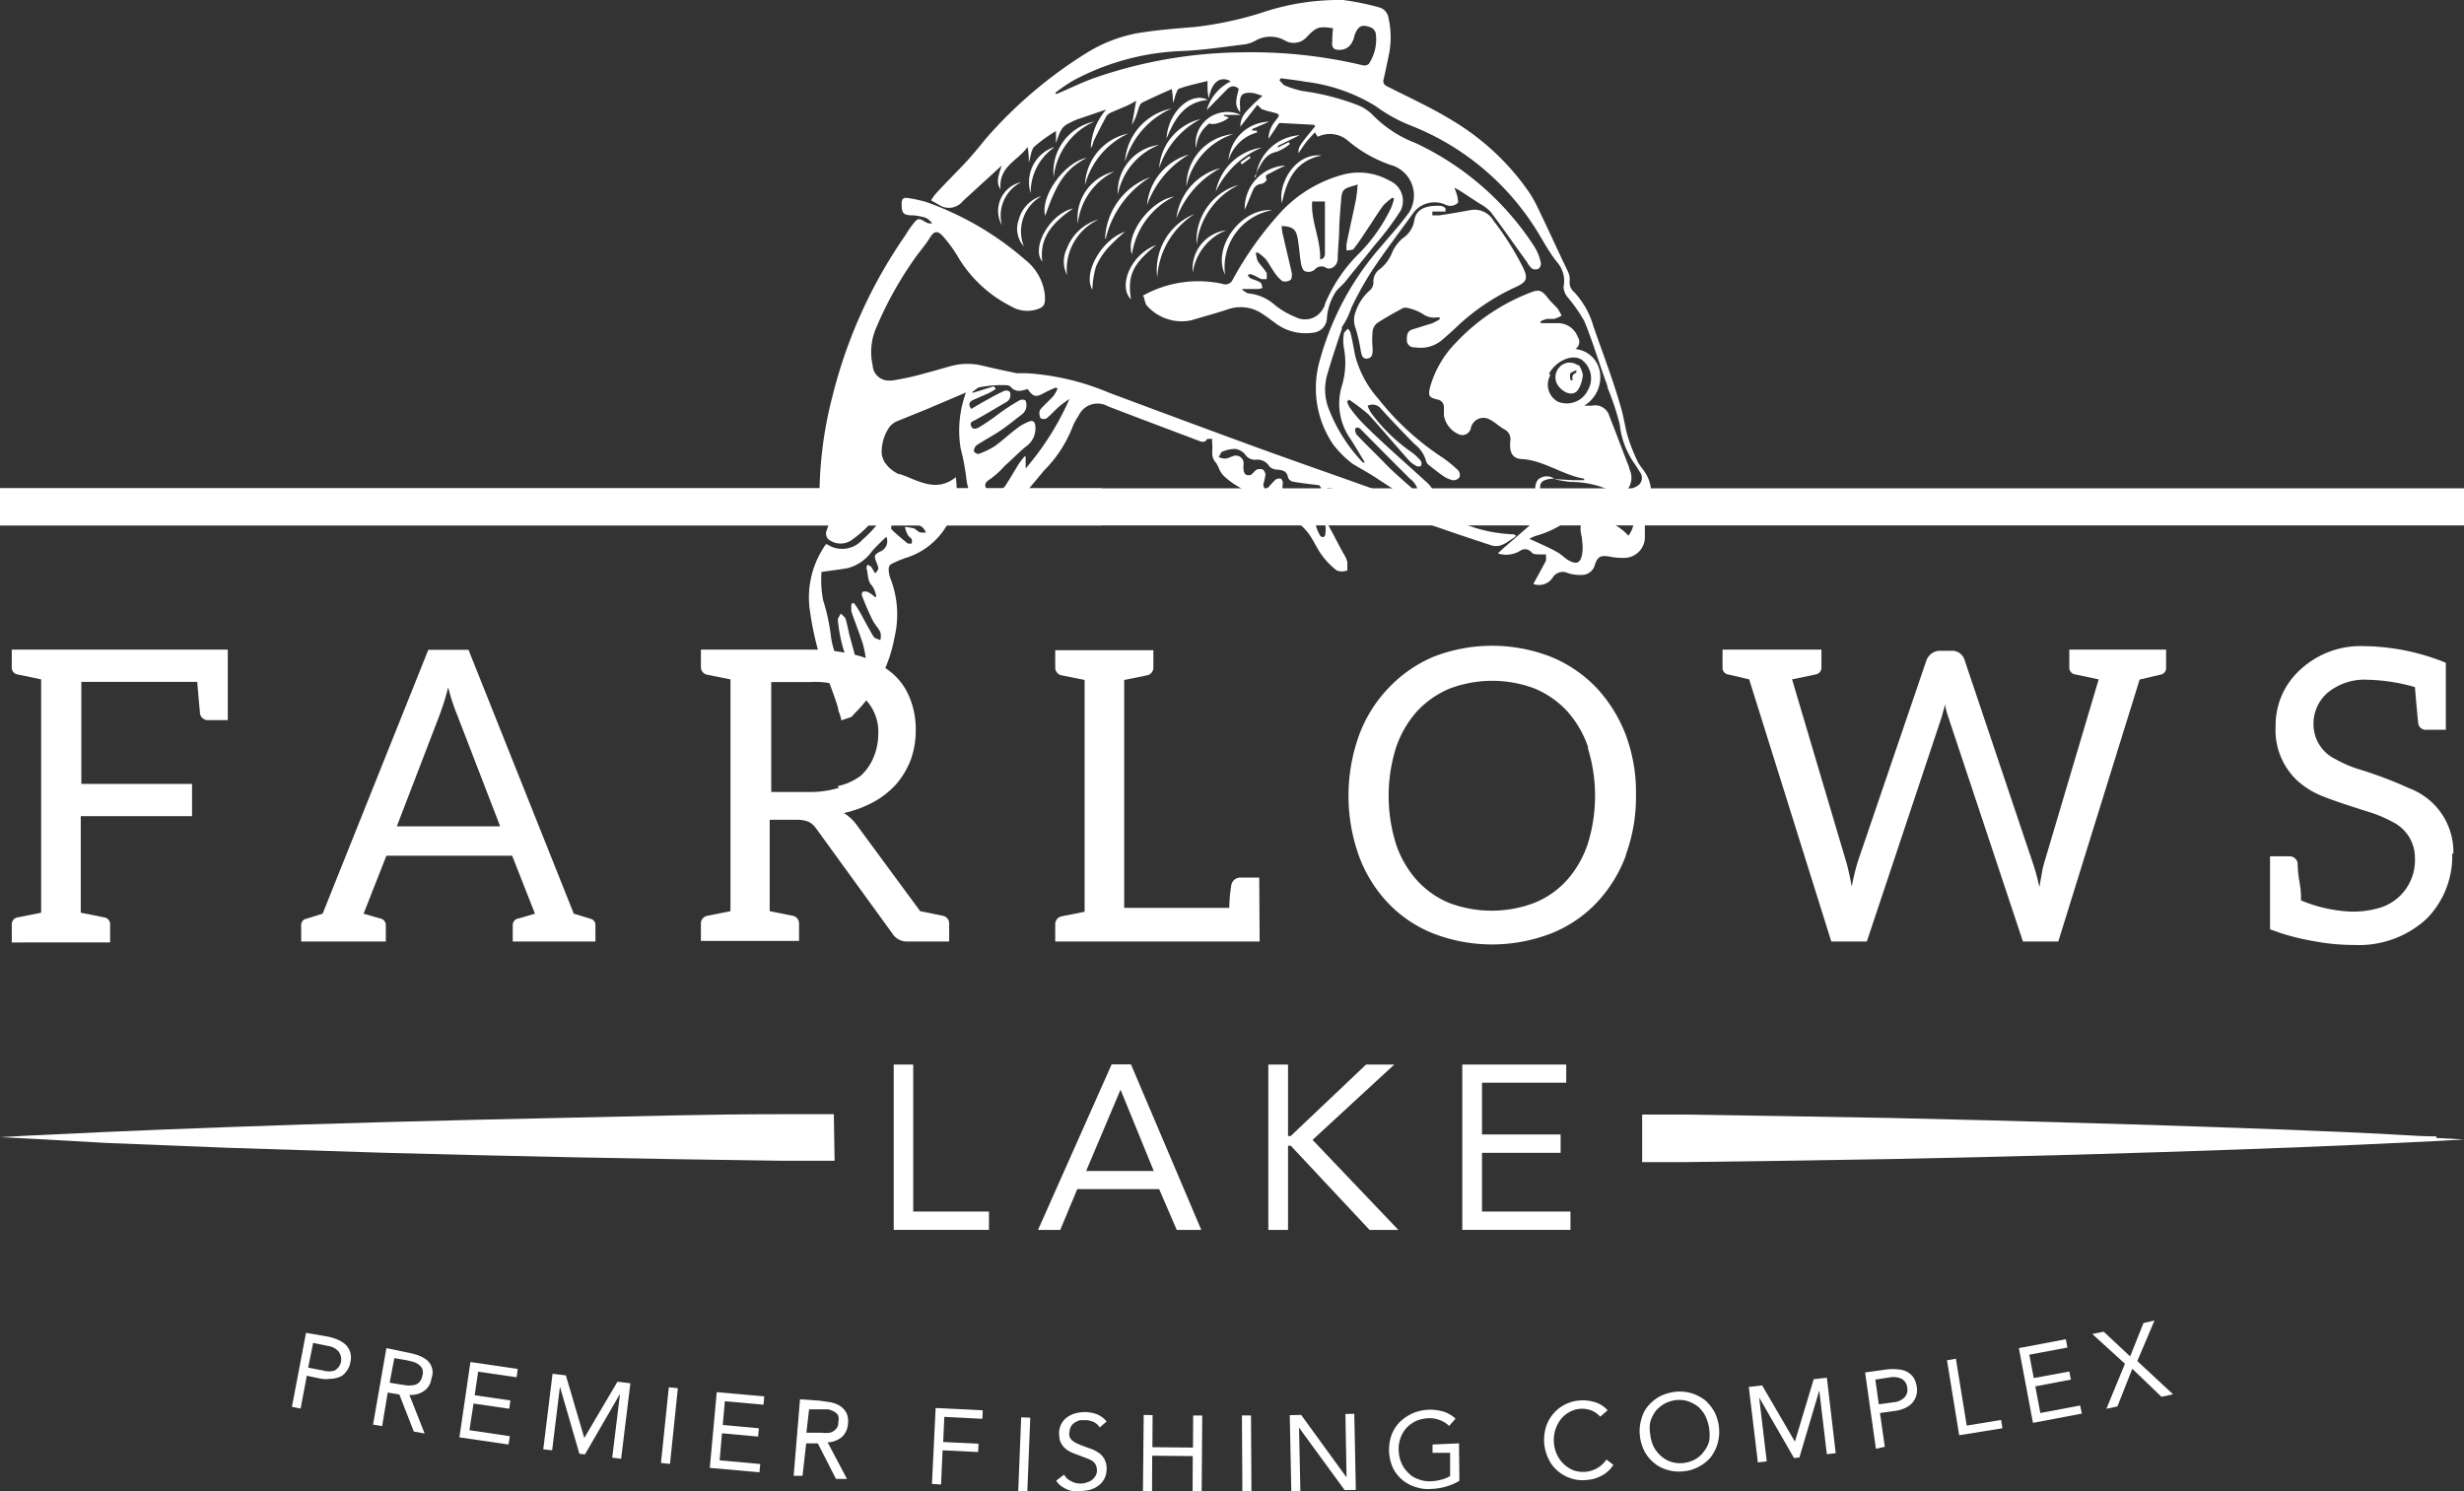 <svg xmlns="http://www.w3.org/2000/svg" width="127.54" height="77.21" viewBox="0 0 127.54 77.21"><rect x="0" y="0" width="127.54" height="77.21" fill="#333333" stroke="none"/><defs><style>.cls-1{fill:#fff;}</style></defs><g id="Layer_2" data-name="Layer 2"><g id="Layer_1-2" data-name="Layer 1"><rect class="cls-1" y="25.28" width="127.54" height="1.92"/><path class="cls-1" d="M44.73,21.71l-2.12,4.06,2.6.52,2.38-.23L47,24.71a2,2,0,0,1-1.25-.82,1.57,1.57,0,0,1,.61-2.09s.26-.39-.18-.43a5.86,5.86,0,0,0-1.49.34"/><path class="cls-1" d="M43.16,57.68h-2.8c-3.74,0-7.35.11-10.78.18s-6.66.15-9.65.23-5.73.17-8.16.26-4.54.17-6.28.25l-4.05.19L0,58.87l1.43.07,4.1.23,6.28.25,8.16.26c3,.08,6.23.16,9.65.23s7,.13,10.78.18h2.8Z"/><path class="cls-1" d="M126.11,58.83c-.94,0-2.31-.12-4-.19s-3.86-.17-6.29-.25-5.17-.18-8.16-.26L103,58l-5-.12c-3.43-.06-7-.13-10.77-.18H85v2.46h2.25C91,60.12,94.57,60.06,98,60l5-.11,4.66-.12c3-.09,5.73-.17,8.16-.26s4.54-.17,6.29-.25l4-.19,1.43-.08-1.43-.08"/><polygon class="cls-1" points="46.26 55.11 47.27 55.11 47.27 62.72 51.19 62.72 51.19 63.67 46.26 63.67 46.26 55.11"/><path class="cls-1" d="M57.54,55.1h1l3.64,8.57H60.91L60,61.56H55.76l-.88,2.11H53.73ZM58,56.41h0l-1.78,4.21h3.5Z"/><polygon class="cls-1" points="65.65 55.11 66.67 55.11 66.67 58.81 66.81 58.81 70.71 55.11 72.17 55.11 67.94 59.01 72.38 63.67 70.89 63.67 66.81 59.31 66.67 59.31 66.67 63.67 65.65 63.67 65.65 55.11"/><polygon class="cls-1" points="75.69 55.11 81.07 55.11 81.07 56.05 76.71 56.05 76.71 58.73 80.78 58.73 80.78 59.68 76.71 59.68 76.71 62.72 81.29 62.72 81.29 63.67 75.69 63.67 75.69 55.11"/><path class="cls-1" d="M15.84,69,17,69.2a2.91,2.91,0,0,1,.5.16,1.53,1.53,0,0,1,.4.26,1,1,0,0,1,.23.39,1,1,0,0,1,0,.53,1,1,0,0,1-.23.49.72.72,0,0,1-.37.27,1.32,1.32,0,0,1-.44.08,1.62,1.62,0,0,1-.44,0l-.77-.16-.32,1.7-.45-.09Zm.11,1.8.78.15a1,1,0,0,0,.59,0,.66.66,0,0,0,.19-1,.88.88,0,0,0-.52-.27l-.78-.16Z"/><path class="cls-1" d="M20,69.79,21,70a4.9,4.9,0,0,1,.55.13,1.77,1.77,0,0,1,.48.23.83.83,0,0,1,.3,1,.9.9,0,0,1-.37.64,1.17,1.17,0,0,1-.77.21l.79,2-.56-.1-.75-1.92-.6-.1-.29,1.74-.47-.08Zm.17,1.79.41.07.4.06a1.28,1.28,0,0,0,.39,0,.55.55,0,0,0,.32-.14.64.64,0,0,0,.17-.35.53.53,0,0,0,0-.35.6.6,0,0,0-.19-.23.92.92,0,0,0-.28-.14l-.33-.08-.65-.11Z"/><polygon class="cls-1" points="24.35 70.51 26.8 70.87 26.74 71.3 24.75 71.01 24.57 72.23 26.42 72.5 26.36 72.93 24.51 72.66 24.3 74.04 26.39 74.35 26.32 74.78 23.78 74.41 24.35 70.51"/><polygon class="cls-1" points="28.6 71.12 29.29 71.2 30.24 74.43 30.25 74.43 31.96 71.53 32.63 71.61 32.15 75.52 31.69 75.46 32.09 72.18 32.08 72.18 30.28 75.29 29.99 75.26 28.99 71.81 28.98 71.81 28.58 75.08 28.12 75.03 28.6 71.12"/><rect class="cls-1" x="32.68" y="73.57" width="3.94" height="0.47" transform="translate(-42.34 100.64) rotate(-84.07)"/><polygon class="cls-1" points="37.1 72.07 39.56 72.29 39.52 72.72 37.52 72.54 37.41 73.77 39.28 73.94 39.24 74.37 37.37 74.2 37.25 75.6 39.35 75.79 39.31 76.22 36.74 75.99 37.1 72.07"/><path class="cls-1" d="M41.41,72.44l1,.07.56.08a1.45,1.45,0,0,1,.49.18,1,1,0,0,1,.34.35,1,1,0,0,1,.09.59,1,1,0,0,1-.31.68,1.25,1.25,0,0,1-.74.28l1,1.89h-.57l-.94-1.84h-.6l-.19,1.68h-.46Zm.33,1.73h.82a1.28,1.28,0,0,0,.39,0,.6.6,0,0,0,.3-.17.47.47,0,0,0,.14-.37.65.65,0,0,0,0-.34.53.53,0,0,0-.21-.21,1.34,1.34,0,0,0-.3-.12h-1Z"/><polygon class="cls-1" points="48.43 72.89 50.87 73.01 50.85 73.45 48.88 73.35 48.82 74.65 50.65 74.74 50.63 75.17 48.79 75.08 48.71 76.85 48.24 76.82 48.43 72.89"/><rect class="cls-1" x="50.78" y="74.82" width="3.93" height="0.47" transform="matrix(0.04, -1, 1, 0.04, -24.15, 125.09)"/><path class="cls-1" d="M56.92,73.9a.68.68,0,0,0-.3-.28,1.12,1.12,0,0,0-.4-.1h-.31a1.31,1.31,0,0,0-.27.12.55.55,0,0,0-.2.2.6.6,0,0,0-.08.29.49.49,0,0,0,0,.24.43.43,0,0,0,.13.19.82.82,0,0,0,.25.16,3.2,3.2,0,0,0,.39.16l.44.16a2.26,2.26,0,0,1,.37.22.9.9,0,0,1,.25.33,1,1,0,0,1,.09.48,1.14,1.14,0,0,1-.13.51,1.07,1.07,0,0,1-.32.35,1.35,1.35,0,0,1-.44.2,2.24,2.24,0,0,1-.52.06,2,2,0,0,1-.35,0,1.19,1.19,0,0,1-.32-.1,1.49,1.49,0,0,1-.3-.18,1,1,0,0,1-.23-.26l.41-.31a.75.75,0,0,0,.35.33,1,1,0,0,0,.78.09,1.39,1.39,0,0,0,.28-.12.8.8,0,0,0,.2-.21.53.53,0,0,0,.09-.3.72.72,0,0,0-.06-.29.52.52,0,0,0-.18-.21,1.87,1.87,0,0,0-.32-.15l-.45-.17a3.2,3.2,0,0,1-.39-.16,1.29,1.29,0,0,1-.3-.22,1.1,1.1,0,0,1-.2-.31,1.47,1.47,0,0,1-.06-.42,1,1,0,0,1,.12-.49,1,1,0,0,1,.31-.35,1.35,1.35,0,0,1,.44-.2,2.07,2.07,0,0,1,.5-.06,2,2,0,0,1,.6.12,1.28,1.28,0,0,1,.49.37Z"/><polygon class="cls-1" points="59.2 73.25 59.66 73.26 59.65 74.92 61.75 74.94 61.76 73.28 62.23 73.28 62.2 77.21 61.73 77.21 61.74 75.38 59.64 75.36 59.63 77.19 59.16 77.19 59.2 73.25"/><rect class="cls-1" x="64.3" y="73.28" width="0.47" height="3.93" transform="translate(-0.45 0.38) rotate(-0.34)"/><polygon class="cls-1" points="66.76 73.26 67.35 73.25 69.69 76.47 69.7 76.47 69.64 73.2 70.1 73.19 70.18 77.13 69.6 77.14 67.25 73.92 67.24 73.92 67.31 77.18 66.84 77.2 66.76 73.26"/><path class="cls-1" d="M75.54,76.66a2.9,2.9,0,0,1-.7.3,3.17,3.17,0,0,1-.75.12,2,2,0,0,1-.85-.11,1.9,1.9,0,0,1-1.15-1,2.34,2.34,0,0,1-.19-.83,2.31,2.31,0,0,1,.13-.86,2,2,0,0,1,.43-.67,2.4,2.4,0,0,1,.65-.44,2.34,2.34,0,0,1,.82-.19,2.44,2.44,0,0,1,.76.09,1.69,1.69,0,0,1,.65.37l-.33.38a1.36,1.36,0,0,0-.5-.31,1.49,1.49,0,0,0-.59-.09,1.92,1.92,0,0,0-.62.14,1.77,1.77,0,0,0-.5.36,1.64,1.64,0,0,0-.4,1.2,1.76,1.76,0,0,0,.15.64,1.49,1.49,0,0,0,.36.5,1.17,1.17,0,0,0,.52.32,1.52,1.52,0,0,0,.67.1,2.09,2.09,0,0,0,.5-.08,1.54,1.54,0,0,0,.46-.19v-1.2h-.91v-.43l1.37-.06Z"/><path class="cls-1" d="M82.83,73.34a1.29,1.29,0,0,0-.47-.33,1.47,1.47,0,0,0-.55-.08,1.36,1.36,0,0,0-.59.18,1.41,1.41,0,0,0-.45.39,1.82,1.82,0,0,0-.27.54,1.8,1.8,0,0,0,.09,1.26,1.61,1.61,0,0,0,.84.81A1.48,1.48,0,0,0,82.68,76a1.41,1.41,0,0,0,.47-.44l.36.27a1.54,1.54,0,0,1-.6.56,1.88,1.88,0,0,1-.83.23,1.82,1.82,0,0,1-.8-.1,1.9,1.9,0,0,1-.66-.38,1.79,1.79,0,0,1-.47-.62,2.27,2.27,0,0,1-.22-.81,2.33,2.33,0,0,1,.09-.83,2,2,0,0,1,.37-.68,1.87,1.87,0,0,1,.6-.48,1.94,1.94,0,0,1,.79-.22,2.06,2.06,0,0,1,.78.09,1.41,1.41,0,0,1,.65.42Z"/><path class="cls-1" d="M87.12,76.17a2.12,2.12,0,0,1-.83-.08,1.85,1.85,0,0,1-.69-.37,1.94,1.94,0,0,1-.49-.61,2.28,2.28,0,0,1-.23-.81,2.12,2.12,0,0,1,.08-.83,1.67,1.67,0,0,1,.36-.7,2.23,2.23,0,0,1,.61-.49,2.45,2.45,0,0,1,.8-.23,2.17,2.17,0,0,1,.84.08,2.27,2.27,0,0,1,.69.36,2.24,2.24,0,0,1,.49.62,2.26,2.26,0,0,1,.15,1.64,2.21,2.21,0,0,1-.36.7,2,2,0,0,1-.61.48,2,2,0,0,1-.81.24m0-.43a1.66,1.66,0,0,0,.62-.19,1.33,1.33,0,0,0,.45-.4,1.55,1.55,0,0,0,.28-.54,2.3,2.3,0,0,0-.18-1.27,1.72,1.72,0,0,0-.36-.49,1.86,1.86,0,0,0-.53-.3,1.5,1.5,0,0,0-.63-.07,1.6,1.6,0,0,0-1.08.58,1.88,1.88,0,0,0-.27.55,1.78,1.78,0,0,0,0,.65,1.84,1.84,0,0,0,.17.62,1.58,1.58,0,0,0,.37.48,1.39,1.39,0,0,0,.52.31,1.54,1.54,0,0,0,.64.07"/><polygon class="cls-1" points="90.52 71.8 91.21 71.72 92.9 74.62 92.91 74.62 93.88 71.4 94.56 71.32 95.02 75.23 94.56 75.28 94.17 72 94.16 72.01 93.14 75.45 92.86 75.48 91.07 72.37 91.06 72.38 91.45 75.65 90.99 75.71 90.52 71.8"/><path class="cls-1" d="M96.54,71.05l1.16-.16a2.26,2.26,0,0,1,.52,0,1.2,1.2,0,0,1,.46.11,1,1,0,0,1,.35.29,1.12,1.12,0,0,1,.18.49,1,1,0,0,1-.3.92,1.29,1.29,0,0,1-.39.23,1.6,1.6,0,0,1-.43.11l-.78.11.25,1.75L97.1,75Zm.71,1.65.78-.11a.86.86,0,0,0,.54-.24.56.56,0,0,0,.15-.51.57.57,0,0,0-.29-.46,1,1,0,0,0-.58-.08l-.78.12Z"/><polygon class="cls-1" points="100.78 70.42 101.24 70.34 101.8 73.8 103.58 73.51 103.65 73.94 101.41 74.3 100.78 70.42"/><polygon class="cls-1" points="104.5 69.79 106.93 69.33 107.01 69.76 105.04 70.13 105.27 71.34 107.11 71 107.19 71.42 105.35 71.77 105.61 73.15 107.67 72.76 107.76 73.18 105.23 73.66 104.5 69.79"/><polygon class="cls-1" points="109.99 70.6 108.3 69.06 108.89 68.94 110.26 70.22 110.95 68.49 111.52 68.36 110.63 70.46 112.48 72.18 111.88 72.31 110.37 70.86 109.6 72.81 109.03 72.93 109.99 70.6"/><path class="cls-1" d="M84,25.48a4.19,4.19,0,0,0,.69-.29.49.49,0,0,0,.26-.64.57.57,0,0,0-.08-.13c-.09-.15-.18-.3-.29-.45a4.34,4.34,0,0,1-.74-2,13.66,13.66,0,0,0-.62-1.87,1.52,1.52,0,0,0-.12-.4c-.36-1-.68-2.08-1.1-3.09a8.29,8.29,0,0,0-.88-1.25.91.91,0,0,1-.19-.5,1.48,1.48,0,0,0-.31-1.26c-.5-.61-.84-1.33-1.29-2A13.49,13.49,0,0,0,73,6.49a7.94,7.94,0,0,1-1.8-1,9,9,0,0,0-3.65-1.26c-.41-.08-.84-.12-1.26-.18l-.06.11c.09.09.17.22.28.27a5.53,5.53,0,0,0,.9.28,12.53,12.53,0,0,1,2.89.74A2.25,2.25,0,0,1,71.1,6a6.19,6.19,0,0,0,2.16,1.4,14.81,14.81,0,0,1,6.17,5.38,2.63,2.63,0,0,1,.33.84.35.35,0,0,1-.12.29.38.38,0,0,1-.33,0,1.13,1.13,0,0,1-.27-.34c-.63-.87-1.24-1.75-1.88-2.6a2.37,2.37,0,0,0-.57-.43l-1-.65a3.07,3.07,0,0,0-.31-.17,4.19,4.19,0,0,1,.16.46c0,.11.08.29,0,.34a.59.59,0,0,1-.38.14.8.8,0,0,1-.3-.09,1.38,1.38,0,0,0-1.58.42c-.72,1-1.44,1.94-2.11,2.94a17,17,0,0,0-1.12,2,4,4,0,0,1-.49,1,.11.11,0,0,0,0,.08c-.26.79-.53,1.58-.76,2.38a2.76,2.76,0,0,0,.12,1.88,8.38,8.38,0,0,0,1.72,2.67h.11c-.25-.4-.49-.82-.75-1.22A3.16,3.16,0,0,1,69.45,20a4.11,4.11,0,0,0,.11-2,2.18,2.18,0,0,1,0-.72c0-.08.11-.15.17-.23s.16.12.18.2c.09.37.16.76.23,1.14a5.45,5.45,0,0,0,1.2,2.25,14,14,0,0,0,3.36,3.07,7,7,0,0,1,.78.64.4.4,0,0,1,.07.35.39.39,0,0,1-.35.16,1.38,1.38,0,0,1-.51-.23c-.24-.16-.47-.35-.7-.53a.45.45,0,0,1-.18-.25,1.66,1.66,0,0,0-.59-.86q-.89-.9-1.74-1.83a.55.55,0,0,0-.69-.15,2.26,2.26,0,0,0,.17.35,8.82,8.82,0,0,0,2.12,2.06,2.51,2.51,0,0,1,.47.45.28.28,0,0,1,0,.25.25.25,0,0,1-.24,0,1.34,1.34,0,0,1-.42-.33c-.69-.77-1.36-1.58-2.06-2.34a10.53,10.53,0,0,0-1-.76l-.1.09a1.07,1.07,0,0,0,.13.31,6.73,6.73,0,0,0,.73.87c1,1,2.09,1.94,3.14,2.9a2.38,2.38,0,0,1,.35.36c.08.12.14.32.08.41s-.26.11-.4.1a.74.74,0,0,1-.34-.15,1.05,1.05,0,0,0-.43-.79c-.82-.81-1.63-1.63-2.44-2.45-.12-.11-.23-.3-.41-.15,0,0,0,.27.13.36.47.5,1,1,1.44,1.46s1.14,1.05,1.72,1.57a.49.49,0,0,1-.67.14l0,0c-.49-.3-1-.63-1.45-.93S70.4,24.25,70,24a5.26,5.26,0,0,1-1-1,5.19,5.19,0,0,1-.67-4.4,14.82,14.82,0,0,1,3.19-5.88c.48-.58,1-1.13,1.43-1.75a1.64,1.64,0,0,0-1-2.44A6.94,6.94,0,0,1,69.79,7.3a1.43,1.43,0,0,0-1.58-.22l-.15-.23c-.16.18-.32.34-.46.52s-.26.38-.39.56c0-.33,0-.34.87-1.4L68,6.46l-1.69-.09a.15.15,0,0,0-.17.1l-.48.72A1.46,1.46,0,0,1,66,6.28c.28-.36.28-.36-.17-.48a2.54,2.54,0,0,1-.45-.13c-.09,0-.16-.12-.3-.24L64.2,6.56a1.18,1.18,0,0,1,.35-.83,9.7,9.7,0,0,1,.8-.77l-.45-.14c-.62-.07-.76.08-.71.73v.26c-.25-.32-.26-.5-.07-1.2a.37.37,0,0,0-.53-.05l-.06.05L62.46,5.7a2.41,2.41,0,0,1,1.25-1.49c-.56-.31-1,.06-1.14.88a2.57,2.57,0,0,1-.06-.4,4.17,4.17,0,0,1,0-.5c-.51.13-1,.23-1.45.39-.11,0-.17.24-.23.38a1.39,1.39,0,0,1-.12.36,3.17,3.17,0,0,0-.06-.71c-.53.24-1,.44-1.54.71-.14.08-.18.34-.25.53a2.57,2.57,0,0,1-.27.61l.22-1.25a3.5,3.5,0,0,1-.54.29l-.73.31a.74.74,0,0,0-.25.17c-.24.44-.47.89-.69,1.34a.86.86,0,0,1-.14.35,3.22,3.22,0,0,1,.8-2h0l-1.44.49a3,3,0,0,0-.41.18c-.42.2-.52.34-.75,1.08V6.78a8.19,8.19,0,0,0-1.12.81c-.17.17-.18.49-.29.84a3.87,3.87,0,0,0-.06-.82c-.53.74-1.51,1-1.4,2.2-.2-.33-.18-.54.06-1.24l-2,1.83a.93.93,0,0,1-1.27.19l-.39-.22.16-.24C48.86,9.55,49.43,9,50,8.39c.36-.39.69-.79,1-1.18a23,23,0,0,1,5.26-4.48,7.59,7.59,0,0,1,2.55-1c1-.17,2-.25,3-.33A18.27,18.27,0,0,0,65.3.66,12.53,12.53,0,0,1,69.51,0a13.18,13.18,0,0,1,1.87.38.66.66,0,0,1,.49.55,4.5,4.5,0,0,1,0,2c-.08.39-.16.78-.25,1.17a.28.28,0,0,0,.16.36h0c1.16.59,2.35,1.13,3.45,1.81A12.79,12.79,0,0,1,79.18,10a7,7,0,0,1,.44.8c.52,1.07,1,2.14,1.52,3.22a1,1,0,0,1,.11.52.64.64,0,0,0,.23.58,4.32,4.32,0,0,1,1,1.78c.47,1.36,1,2.72,1.39,4.09.17.52.23,1.07.38,1.59a9.44,9.44,0,0,0,.5,1.28c.11.24.31.44.45.68a1.87,1.87,0,0,1,0,1.91.8.8,0,0,0-.06.3v1.13a1.08,1.08,0,0,1-1,1,3.41,3.41,0,0,1-.84-.07c-.45-.07-.61,0-.75.44a.69.69,0,0,1-.62.51,2,2,0,0,1-.77-.09.61.61,0,0,0-.79.23.84.84,0,0,1-1,.33c.22-.41.44-.8.65-1.2a1.82,1.82,0,0,0,0-.33h-.33c-.15,0-.33,0-.41-.1a.44.44,0,0,0-.54-.12,1.4,1.4,0,0,1-1.21.17l.29-.27,1.83-1.59a12.24,12.24,0,0,1,1-.83,1.88,1.88,0,0,1,.59-.28.3.3,0,0,1,.4.13s0,0,0,.07c.06.31.1.63-.22.85a5.07,5.07,0,0,1-1.89,1,2.43,2.43,0,0,0-.37.16c.51.24,1,.44,1.42.68.23.12.4.32.63.45.4.21.59.13.68-.31a2.24,2.24,0,0,0,0-.73c0-.18-.07-.37-.08-.55,0-.5.15-.67.63-.6a2.79,2.79,0,0,1,1.85.9,1.49,1.49,0,0,0,.25-1.26.65.65,0,0,0-.32-.16c-.49-.14-.59-.29-.52-.8ZM54.61,4.79l.07.08c.62-.26,1.23-.56,1.87-.8a23.86,23.86,0,0,1,7.76-1.36,24.83,24.83,0,0,1,6.19.66.37.37,0,0,0,.35-.06,2.29,2.29,0,0,0,.36-1.59A.47.47,0,0,0,71,1.44c-.5-.21-.7-.11-.89.39a1.07,1.07,0,0,1-.11.33.71.71,0,0,1-.71.42c-.29,0-.37-.17-.33-.45A6,6,0,0,1,69,1.46c-.74-.1-.84-.07-1.32.41a.91.91,0,0,1-1.2.21,1.55,1.55,0,0,0-1.45,0,1.7,1.7,0,0,1-.62.22c-1.08.13-2.15.3-3.23.34a12.88,12.88,0,0,0-5.63,1.53,8.31,8.31,0,0,0-.92.63"/><path class="cls-1" d="M78.42,27.8c-.4.24-.73.59-1.23.43-1.07-.35-2.15-.71-3.22-1.09-1.58-.57-3.15-1.18-4.73-1.75-.61-.22-.64-.18-.72.46a2.19,2.19,0,0,0,.27,1.4c.26.47.52,1,.77,1.44a1.44,1.44,0,0,1,.18.4v.44a.75.75,0,0,1-.55,0,3.85,3.85,0,0,1-.77-.79c-.26-.35-.43-.78-.7-1.14a3.1,3.1,0,0,0-.78-.71c-1-.61-2-1.19-3-1.79a3.74,3.74,0,0,1-.66-.53,1.41,1.41,0,0,1-.21-.38,1.35,1.35,0,0,0-.15-.26c-.26-.28-.14-.63-.17-.94a.86.86,0,0,1,0-.27h-.26c-.14.24-.32.14-.49.08-1.55-.59-3.11-1.17-4.66-1.77a1.08,1.08,0,0,0-1.47.41l-.06.11a2.8,2.8,0,0,0-.32.62,6.59,6.59,0,0,1-1.45,2.19c-.65.79-1.31,1.56-2,2.34-.34.4-.64.41-1,0-.16-.19-.32-.39-.47-.59a2.53,2.53,0,0,1-.55-1.34,12.45,12.45,0,0,0-.3-1.58A5.72,5.72,0,0,1,50,20.32l-2,.85-1.6.65a1,1,0,0,0-.34.26,2.23,2.23,0,0,0-.42,1.43,1.14,1.14,0,0,0,.25.56,1.18,1.18,0,0,1,.21,1.1,5,5,0,0,1-1.93,2.72A1,1,0,0,1,43,28a.41.41,0,0,1-.21-.54v0a18.17,18.17,0,0,1,1.92-4,11.77,11.77,0,0,1,1-1.12l.23-.24V22a3.06,3.06,0,0,0-.64.35,6.32,6.32,0,0,0-1,1.07c-.42.69-.78,1.41-1.13,2.14-.24.52-.41,1.08-.61,1.61h-.05c0-.14-.06-.28-.07-.43a20.73,20.73,0,0,1,.66-6.27,25.26,25.26,0,0,1,3.77-8.3,4.76,4.76,0,0,1,.53-.74c.29-.28.49.24.85.12a1.18,1.18,0,0,0-.32-.27,2.8,2.8,0,0,0-.64-.13c-.54,0-.62-.1-.62-.62,0-.25.12-.31.31-.28a6.86,6.86,0,0,1,1,.22,15.86,15.86,0,0,1,5.11,3,2.67,2.67,0,0,1,1,1.87c0,.37,0,.54-.4.67a1.65,1.65,0,0,1-1.37-.16,6.71,6.71,0,0,1-2.78-2.63,7.18,7.18,0,0,0-.74-1c-.28-.31-.46-.25-.67.09s-.46.63-.69.94A19.05,19.05,0,0,0,45.34,17a3.16,3.16,0,0,0-.17,1.92.83.83,0,0,0,.88.78l.12,0A13.84,13.84,0,0,0,48,19.29c.37-.09.74-.21,1.12-.31a3.3,3.3,0,0,1,1.65-.07c.61.15,1.23.28,1.85.41h.5a13,13,0,0,1,4.26,1q3.87,1.45,7.75,2.87c2.23.81,4.47,1.58,6.7,2.39,1.24.45,2.45,1,3.67,1.42a7.51,7.51,0,0,0,2.84.66l.13.06m-23-7.15c-.21.15-.44.3-.64.47s-.37.37-.57.54a.3.3,0,0,1-.42.05.12.12,0,0,1,0-.05.44.44,0,0,1,0-.37c.21-.25.46-.46.68-.7a1.87,1.87,0,0,0,.22-.39l-.08-.06a6.28,6.28,0,0,0-.59.27c-.45.25-.58.23-.88-.19-.32.1-.63.19-.89-.13a.38.38,0,0,0-.21-.07,6,6,0,0,0-1.34.1c-.14,0-.27.16-.41.24v.06L51.44,20a.45.45,0,0,1,.1.14l-.31.19-.87.38c-.16.08-.27.21-.09.46.3-.17.59-.35.89-.51a8.29,8.29,0,0,1,.84-.43.27.27,0,0,1,.27.06.44.44,0,0,1,0,.32.38.38,0,0,1-.16.19c-.53.31-1.06.63-1.6.93-.14.08-.32.1-.25.31s.26.17.4.09a10.92,10.92,0,0,0,1-.68,11,11,0,0,1,1.1-.72.33.33,0,0,1,.32,0,.6.6,0,0,1-.18.72c-.37.28-.74.59-1.13.85s-.82.49-1.22.75a.41.41,0,0,0-.14.3c0,.06.18.17.24.15a4.11,4.11,0,0,0,.82-.39c.4-.28.76-.63,1.15-.92a2.45,2.45,0,0,1,.63-.36c.13-.06.29-.06.33.15a1.14,1.14,0,0,1-.48,1.14c-.39.32-.73.68-1.1,1a4.21,4.21,0,0,1-.73.67c-.22.14-.34.25-.23.49a.36.36,0,0,0,.49.18l0,0A.87.87,0,0,0,52,25.2c.26-.38.49-.79.73-1.18.09-.14.2-.26.3-.39h.06v.62a14.34,14.34,0,0,0,2.32-3.72m12.87,4.59c-.49-.06-.94-.11-1.38-.19a.35.35,0,0,1-.23-.21c-.06-.35-.29-.38-.57-.41a.56.56,0,0,1-.4-.17A.72.72,0,0,0,65,23.8a.61.61,0,0,1-.57-.3.84.84,0,0,0-.49-.26,1.74,1.74,0,0,0-.64.13c-.1,0-.14.19-.22.29a.76.76,0,0,0,.33.08c.17,0,.33-.12.5-.15a.4.4,0,0,1,.46.42,1.93,1.93,0,0,0,0,.34.34.34,0,0,0,.13.23.36.36,0,0,0,.25,0c.11-.08.19-.2.3-.27a.44.44,0,0,1,.32,0,.37.37,0,0,1,.13.28,3.88,3.88,0,0,1-.11.49.73.73,0,0,0,.08.25.82.82,0,0,0,.2-.12c.11-.13.22-.25.34-.37a.35.35,0,0,1,.28-.06c.06,0,.11.15.11.23a2.84,2.84,0,0,0,0,.66.48.48,0,0,0,.23.34c.19.06.3-.1.33-.28l.1-.43c.1.11.16.16.18.22.08.24.12.49.21.72a1.05,1.05,0,0,0,.2.27,1.48,1.48,0,0,0,.12-.29,2.67,2.67,0,0,0,0-.4h.09l.06.24c.06.38.11.77.19,1.14a2.14,2.14,0,0,0,.23.54.17.17,0,0,0,.16.06c.05,0,.11-.11.1-.16a1.51,1.51,0,0,0,0-.47,3,3,0,0,1-.23-1.66,1.31,1.31,0,0,0,0-.28"/><path class="cls-1" d="M84,25.48a1,1,0,0,1-.48,0,4.79,4.79,0,0,0-2.2-.53,6.61,6.61,0,0,1-.89-.15h0l1,.06H82c0-.06,0-.09-.06-.09-1.07-.2-2-.9-3.08-1-.57,0-.73-.32-.69-.9a.58.58,0,0,0-.31-.65c-.26-.14-.47-.36-.73-.49a.66.66,0,0,0-.91.22.5.5,0,0,0-.09.24.46.46,0,0,1-.55.32l0,0a1.3,1.3,0,0,1-.84-1v-.41a.4.4,0,0,0-.35-.42c-.43-.11-.47-.18-.37-.63a5.35,5.35,0,0,1,1.35-2.32,10.37,10.37,0,0,1,3.89-2.6c.41-.16.56-.08.83.26s.36.38.53.58a2.71,2.71,0,0,1,.21.37,1.71,1.71,0,0,1-.39.17h-.37a1.75,1.75,0,0,0-.32.12v.1h.92a1.09,1.09,0,0,1,1,.72.44.44,0,0,1-.13.62l0,0a1.42,1.42,0,0,1,1.28,1.24A1.72,1.72,0,0,1,82,21h.41a.76.76,0,0,1,.89.53c.34.86.66,1.73,1,2.59l.06.21a1,1,0,0,1-.35,1.23h0m-3.76-6.14a1,1,0,0,0,.38,1.37h0a1.21,1.21,0,0,0,1.56-.59,1.2,1.2,0,0,0-.34-1.59c-.49-.29-1.29.06-1.67.73"/><path class="cls-1" d="M74.64,16.43h-.26a1,1,0,0,1-.74-.18,2.46,2.46,0,0,0-.75-.3.42.42,0,0,0-.27,0c-.45.24-.9.49-1.33.77a.65.65,0,0,0-.24.42,4.61,4.61,0,0,0,0,.91c0,.24,0,.47-.27.51s-.31-.21-.35-.43A8.66,8.66,0,0,0,70.17,17a1.16,1.16,0,0,1,0-.86A2.53,2.53,0,0,1,70.94,15a.56.56,0,0,0,.15-.41.77.77,0,0,1,.32-.65,2,2,0,0,0,.66-.9,2.2,2.2,0,0,1,.54-.71,1.35,1.35,0,0,0,.59-.88c.07-.55.47-.75,1-.79.21,0,.46-.06.62.13v.16h-.68v.2h.36q.8-.12,1.59-.27a1.14,1.14,0,0,1,1.22.55,15,15,0,0,1,1.52,2.41c.26.55.22.74-.33,1a11.19,11.19,0,0,0-3.12,2.1c-.23.22-.47.43-.7.63a1.72,1.72,0,0,1-1.44.41.37.37,0,0,1-.42-.35c0-.25,0-.49.3-.58l1-.31a3,3,0,0,0,.4-.21V16.4"/><path class="cls-1" d="M59.15,15.31a5.88,5.88,0,0,1,4.11-.62.42.42,0,0,0,.55-.22h0A17.8,17.8,0,0,1,66.28,11,6.78,6.78,0,0,1,69.68,9a3.24,3.24,0,0,1,2.26.36,1.13,1.13,0,0,1,.59,1.47.77.77,0,0,1-.1.18,15.2,15.2,0,0,1-1.29,1.7c-.48.62-1,1.23-1.48,1.84-.15.19-.36.35-.51.54a2.92,2.92,0,0,0-.47,1.42.78.78,0,0,1-.69.71,2.61,2.61,0,0,1-2-.51c-.22-.16-.45-.34-.69-.49a2,2,0,0,0-1.76-.2c-.61.2-1.24.37-1.87.56a2.41,2.41,0,0,1-2.29-.74c-.1-.09-.12-.29-.18-.48m11-5.78c-.72.2-.74.22-.79.88q-.06.66-.09,1.32c0,.55-.07,1.09-.08,1.63,0,.31-.32.59-.59.46a.45.45,0,0,0-.61.1.5.5,0,0,1-.46.08c-.11,0-.21-.23-.23-.37-.08-.44-.1-.89-.18-1.33s-.2-.62-.83-.65a2.62,2.62,0,0,0,.09.56c.14.63.3,1.26.44,1.9,0,.11,0,.29-.07.33a.5.5,0,0,1-.43.06,2.11,2.11,0,0,1-.44-.5c-.15-.21-.26-.44-.42-.64a3.09,3.09,0,0,0-.39-.33H65a2.07,2.07,0,0,0,.1.43c.14.22.34.41.47.63v.31h-.27c-.17-.07-.32-.17-.48-.23s-.14,0-.21,0,.07.16.12.19.33.11.47.19.09.17.14.25-.16.11-.24.11h-.8V15c.11.07.22.18.34.19A2.42,2.42,0,0,1,66,15.8a4.24,4.24,0,0,0,1.05.61A1.06,1.06,0,0,0,68.47,16a.7.7,0,0,0,.12-.28,7.91,7.91,0,0,1,1.66-2.5A8.68,8.68,0,0,0,72,10.77a3.38,3.38,0,0,0,.16-.48l-.08-.06a2.79,2.79,0,0,0-.49.42c-.27.37-.51.76-.77,1.15s-.48.74-.75,1.08c-.06.08-.24.06-.37.09a2,2,0,0,1,0-.35c.15-.76.33-1.51.48-2.27a5.56,5.56,0,0,0,.09-.82m-2,3.9c.3,0,.32-.21.31-.39V10.43h-.66c-.08,1,.46,2,.41,3"/><path class="cls-1" d="M42.8,28.17a1.4,1.4,0,0,0,1.85-.24,5.69,5.69,0,0,0,1.89-3.26v-.14c1,.34,1.91,1,2.94.17v.08a3.73,3.73,0,0,1-2.62,4.11,6.66,6.66,0,0,0-.73.31.31.31,0,0,0-.13.25,1.46,1.46,0,0,0,.11.55,5.13,5.13,0,0,1,.19,3,7.43,7.43,0,0,1-2.13,4,.29.29,0,0,1-.14.13l-.48.16a1.89,1.89,0,0,0-.15-.48c0-.17-.16-.59-.26-.88-.24-.68-.53-1.35-.72-2a16.07,16.07,0,0,1-.52-2.48,4.73,4.73,0,0,1,.67-3,2.33,2.33,0,0,1,.17-.26m-.21,1.34a5.44,5.44,0,0,0,.08,1.56A9.87,9.87,0,0,1,43,32.86a4.29,4.29,0,0,0,.24,1c.19.54.4,1.06.62,1.59,0,.08.17.12.26.18a.83.83,0,0,0,.08-.28,6.7,6.7,0,0,0-.23-.88,7.73,7.73,0,0,1-.6-2.37c0-.11.1-.23.15-.34.08.09.21.17.25.28.09.3.14.61.22.92.14.49.26,1,.42,1.48.08.25.25.28.35.1a.45.45,0,0,0,.07-.32,5.7,5.7,0,0,0-.17-.9c-.18-.56-.4-1.1-.59-1.66a2.67,2.67,0,0,1,0-.4l.12-.05a3.71,3.71,0,0,1,.28.41c.25.44.48.9.75,1.34.06.1.23.12.35.18a.94.94,0,0,0,0-.41c-.1-.21-.28-.39-.39-.6-.2-.4-.38-.82-.54-1.23a.28.28,0,0,1,0-.25.37.37,0,0,1,.29,0,1.72,1.72,0,0,1,.35.25h.08a1.41,1.41,0,0,0-.21-.56c-.27-.27-.2-.62-.3-.92a.29.29,0,0,1,.07-.19l.17.11c.07.1.13.22.21.34.2-.22.2-.24.07-.56s-.14-.41.2-.57a.58.58,0,0,0,.31-.76v0a10.33,10.33,0,0,0-.74.74,2.22,2.22,0,0,1-1.26.88c-.42.08-.85.12-1.35.2m4.16-4a5.42,5.42,0,0,0,0,.57.78.78,0,0,1-.48.9.37.37,0,0,0-.07.32c.26.26.56.5.85.74h.2a.45.45,0,0,0,0-.23c-.06-.08-.16-.14-.21-.23a1.72,1.72,0,0,1-.14-.4,2.57,2.57,0,0,1,.4.06c.13,0,.24.17.38.22a.81.81,0,0,0,.31,0,1,1,0,0,0-.16-.24c-.12-.11-.29-.17-.4-.29a.84.84,0,0,1-.17-.34,1.21,1.21,0,0,1,.38,0c.23.06.44.18.67.25s.19,0,.28-.06a1.64,1.64,0,0,0-.14-.22c-.13-.12-.27-.23-.41-.34v-.09h.64a.43.43,0,0,0,.4-.45,3.61,3.61,0,0,1-2.34-.13"/><path class="cls-1" d="M61.9,7.64a1.63,1.63,0,0,1,1.42-1.83,1.67,1.67,0,0,1,.91.14h-.88V6l.26.08c-.25.25-.9.43-1,.3a1.72,1.72,0,0,0-.69,1.22"/><path class="cls-1" d="M65.85,10.88a3,3,0,0,0-2.44,3.34c-.68-1.39.82-3.46,2.44-3.34"/><path class="cls-1" d="M65,9.17A2.44,2.44,0,0,1,67.27,7l-1.12.55v.09c.18-.1.37-.19.56-.28l.06.09a2.15,2.15,0,0,1-.7.41c-.57.12-.76.57-1,1,0,.09-.09.19-.14.3"/><path class="cls-1" d="M64.12,9.57a3.91,3.91,0,0,0-2.18,3.1,3,3,0,0,1,2.18-3.1"/><path class="cls-1" d="M66.54,8.57c-.24.11-.48.22-.71.35s-.39.11-.26.39a.47.47,0,0,1-.27.21.5.5,0,0,0-.45.34c-.15.34-.28.69-.42,1a2.21,2.21,0,0,1,2.11-2.29"/><path class="cls-1" d="M60.78,10.17a4,4,0,0,0-2.19,3c-.36-1,.91-2.77,2.19-3"/><path class="cls-1" d="M57.2,12.37a3.54,3.54,0,0,1,2.34-3.2,5.13,5.13,0,0,0-2.3,3.16"/><path class="cls-1" d="M59.9,14.36a3.12,3.12,0,0,1,1.93-3.28,4.19,4.19,0,0,0-1.93,3.28"/><path class="cls-1" d="M60,7.5a3.45,3.45,0,0,0-2.14,2.58A2.45,2.45,0,0,1,60,7.5"/><path class="cls-1" d="M61.41,9.65a2.69,2.69,0,0,1,2.43-2.71,3.62,3.62,0,0,0-2.43,2.71"/><path class="cls-1" d="M60.64,5.62a4.34,4.34,0,0,0-2.41,2.75,3,3,0,0,1,2.41-2.75"/><path class="cls-1" d="M65.14,6.84A2.12,2.12,0,0,0,63.59,8.3a2.16,2.16,0,0,1,2.1-2l-.87.38v.08h.24v.09"/><path class="cls-1" d="M63.18,8.7a4.89,4.89,0,0,0-2.29,2.61A3.06,3.06,0,0,1,63.18,8.7"/><path class="cls-1" d="M56.25,8.17c-1.07.57-1.53,1.22-2.15,3-.27-1,1-2.78,2.15-3"/><path class="cls-1" d="M54.54,9.17a2.66,2.66,0,0,1,2.11-2.88,3.56,3.56,0,0,0-2.11,2.88"/><path class="cls-1" d="M58.41,6.91a4.09,4.09,0,0,0-2.25,2.67,2.82,2.82,0,0,1,2.25-2.67"/><path class="cls-1" d="M61.54,8a5,5,0,0,0-2.17,2.62A3,3,0,0,1,61.54,8"/><path class="cls-1" d="M57.68,8.88a3.4,3.4,0,0,0-1.89,2.7,2.47,2.47,0,0,1,1.89-2.7"/><path class="cls-1" d="M56.54,15c-.52-.91.55-2.64,1.69-3a9.23,9.23,0,0,0-.85.8,3.66,3.66,0,0,0-.65,1,4.92,4.92,0,0,0-.19,1.2"/><path class="cls-1" d="M56.9,11.35a2.84,2.84,0,0,0-1.67,2.89,1.55,1.55,0,0,1,0-1.39,2.46,2.46,0,0,1,1.68-1.5"/><path class="cls-1" d="M62.13,6.17A4.42,4.42,0,0,0,60,8.7a2.8,2.8,0,0,1,2.12-2.53"/><path class="cls-1" d="M62.93,9.92a2.83,2.83,0,0,1,2.38-2.28,4.57,4.57,0,0,0-2.38,2.28"/><path class="cls-1" d="M60.38,7.17c.07-1.37,1.26-2.46,2.14-2-1.22.11-1.73,1-2.14,2"/><path class="cls-1" d="M68.41,8.05c-1.37.27-1.81,1.28-2.06,2.47-.21-.95.64-2.62,2.06-2.47"/><path class="cls-1" d="M59.85,12.68c-1.24,1-1.5,1.6-1.31,2.82-.69-.7,0-2.34,1.31-2.82"/><path class="cls-1" d="M55.54,10.79c-1,.7-1.76,1.46-1.59,2.75-.59-.71.38-2.47,1.59-2.75"/><path class="cls-1" d="M54.54,7.65A2.84,2.84,0,0,0,53.35,10a1.92,1.92,0,0,1,1.19-2.38"/><path class="cls-1" d="M53.88,10.17A2.1,2.1,0,0,0,53,12.76a1.36,1.36,0,0,1-.27-1.38,1.73,1.73,0,0,1,1.11-1.21"/><path class="cls-1" d="M63.47,11.92a2.79,2.79,0,0,0-1.73,2.19,2,2,0,0,1,1.73-2.19"/><path class="cls-1" d="M80.42,24.78h-.09c-.6.06-.74.29-.5.85.09.18.15.37.23.56l-.07.06c-.08,0-.21,0-.24-.12a3,3,0,0,1-.27-.73.75.75,0,0,1,.12-.56.68.68,0,0,1,.82-.08Z"/><path class="cls-1" d="M51.86,11.66a1.52,1.52,0,0,1,1-2.23,1.94,1.94,0,0,0-1,2.23"/><path class="cls-1" d="M64.21,8.4l.46-.32.06.09-.45.34-.07-.11"/><path class="cls-1" d="M81.73,18.91a1.28,1.28,0,0,1,.2.5,1.73,1.73,0,0,1-.23.74c-.2.34-.65.28-1-.12a.76.76,0,0,1,0-1,.71.71,0,0,1,.94-.14m0,.25c-.18.09-.32.13-.36.2s0,.2,0,.3.24,0,.31-.1,0-.2,0-.4"/><path class="cls-1" d="M81.77,19.17v.4c0,.05-.21.07-.31.1s-.09-.23,0-.3a2.11,2.11,0,0,1,.36-.2"/><path class="cls-1" d="M11.79,33.64v3.64h-1a.41.41,0,0,1-.44-.36c0-.07-.06-.6-.14-1.62h-6v5.28H9.94v1.67H4.18v5l1.2.24a.36.36,0,0,1,.32.39v.91H.61v-.91a.36.36,0,0,1,.32-.39l1.2-.24V35.17l-1.2-.25a.36.36,0,0,1-.32-.38v-.91H11.79Z"/><path class="cls-1" d="M30.82,47.9v.84H26.54V47.9a.34.34,0,0,1,.29-.35l.86-.25-1.18-3H20l-1.18,3,.86.25a.34.34,0,0,1,.29.35v.84H15.59V47.9a.33.33,0,0,1,.27-.34l.84-.26,5.47-13.66h2.08L29.7,47.3l.85.26a.33.33,0,0,1,.27.34m-4.93-5.12L23.66,37a9.81,9.81,0,0,1-.46-1.42A13.91,13.91,0,0,1,22.76,37l-2.22,5.78Z"/><path class="cls-1" d="M49.13,47.83v.91H47a.9.9,0,0,1-.83-.44l-3.91-5.39a1.12,1.12,0,0,0-.39-.36,1.54,1.54,0,0,0-.64-.11H39.84v4.73l1.2.24a.4.4,0,0,1,.32.39v.91H36.28V47.8a.4.4,0,0,1,.33-.39l1.2-.24v-12l-1.2-.24a.4.4,0,0,1-.33-.39v-.91h5.59a9.82,9.82,0,0,1,2.47.29,4.65,4.65,0,0,1,1.73.84,3.25,3.25,0,0,1,1,1.32,4.3,4.3,0,0,1,.33,1.73,4.5,4.5,0,0,1-.25,1.5,4.23,4.23,0,0,1-.73,1.25,4.4,4.4,0,0,1-1.17.94,5.84,5.84,0,0,1-1.57.59,2.31,2.31,0,0,1,.68.64l3.27,4.44,1.18.24a.4.4,0,0,1,.32.39m-5.78-7.1a3.11,3.11,0,0,0,1.19-.53,2.62,2.62,0,0,0,.69-1A3.1,3.1,0,0,0,45.46,38a2.42,2.42,0,0,0-.89-2,4.35,4.35,0,0,0-2.65-.69h-2V41h1.93a5,5,0,0,0,1.58-.22"/><path class="cls-1" d="M65.2,48.74H54.62v-.91a.41.41,0,0,1,.32-.39l1.2-.24v-12l-1.2-.24a.41.41,0,0,1-.32-.39v-.91H59.7v.91a.4.4,0,0,1-.32.39l-1.19.24V47h5.44a7.76,7.76,0,0,1,.11-1.21.48.48,0,0,1,.44-.36h1Z"/><path class="cls-1" d="M84.15,44.31a7.27,7.27,0,0,1-1.52,2.44,6.63,6.63,0,0,1-2.36,1.58,8.47,8.47,0,0,1-6.07,0,6.59,6.59,0,0,1-2.35-1.58,7.09,7.09,0,0,1-1.51-2.44,9.25,9.25,0,0,1,0-6.23,7.09,7.09,0,0,1,1.51-2.44A6.91,6.91,0,0,1,74.2,34a8.37,8.37,0,0,1,6.07,0,6.81,6.81,0,0,1,2.36,1.6,7.47,7.47,0,0,1,1.52,2.44,8.48,8.48,0,0,1,.53,3.11,8.71,8.71,0,0,1-.53,3.12M82.21,38.7a5.39,5.39,0,0,0-1.08-1.87,4.83,4.83,0,0,0-1.68-1.18,6.23,6.23,0,0,0-4.42,0,4.87,4.87,0,0,0-1.69,1.18,5.48,5.48,0,0,0-1.08,1.87,8.36,8.36,0,0,0,0,5,5.39,5.39,0,0,0,1.08,1.87A4.72,4.72,0,0,0,75,46.74a6.23,6.23,0,0,0,4.42,0,4.59,4.59,0,0,0,1.68-1.17,5.39,5.39,0,0,0,1.08-1.87,8.36,8.36,0,0,0,0-5"/><path class="cls-1" d="M112.12,33.64v.91a.35.35,0,0,1-.31.38l-1.06.25-4.21,13.56h-1.83l-3.83-11.52a5,5,0,0,1-.21-.76,2.13,2.13,0,0,1-.1.4,2.42,2.42,0,0,1-.1.36L96.63,48.74H94.79L90.54,35.17l-1.07-.25a.35.35,0,0,1-.31-.38v-.91h5.12v.91a.36.36,0,0,1-.32.38l-1.2.25,2.8,9.44c.09.31.19.74.29,1.29a12.08,12.08,0,0,1,.31-1.29l3.56-10.44a.81.81,0,0,1,.25-.33.74.74,0,0,1,.45-.15H101a.67.67,0,0,1,.69.48l3.53,10.5a11,11,0,0,1,.34,1.25l.12-.66a4.16,4.16,0,0,1,.13-.59l2.82-9.5-1.19-.25a.36.36,0,0,1-.33-.38v-.91h5Z"/><path class="cls-1" d="M126.93,44.17a4.62,4.62,0,0,1-1.31,3.38,5.16,5.16,0,0,1-3.74,1.37,11.07,11.07,0,0,1-2.07-.19,12.52,12.52,0,0,1-1.71-.41l-.6-.21V44.33h1a.42.42,0,0,1,.43.36c0,.09,0,.44.1,1s.07.91.07.92a7.46,7.46,0,0,0,2.54.58,4.85,4.85,0,0,0,1.56-.2A2.57,2.57,0,0,0,125,44.43a2.06,2.06,0,0,0-1.12-1.86,6.9,6.9,0,0,0-1.15-.5c-1.34-.42-2.22-.72-2.65-.91a4.25,4.25,0,0,1-1.17-.75,3.57,3.57,0,0,1-1.12-2.81A3.86,3.86,0,0,1,119,34.73a4.59,4.59,0,0,1,3.37-1.28,11.58,11.58,0,0,1,4.23.86v3.47h-1a.39.39,0,0,1-.43-.34v0s-.07-.66-.17-1.87a9.55,9.55,0,0,0-2.44-.38,3,3,0,0,0-2.09.68,2.13,2.13,0,0,0-.72,1.67,2,2,0,0,0,1.14,1.76,6.1,6.1,0,0,0,1.17.51,21,21,0,0,1,2.65,1,3.52,3.52,0,0,1,2.28,3.4"/><rect class="cls-1" y="25.28" width="57.04" height="1.92"/></g></g></svg>